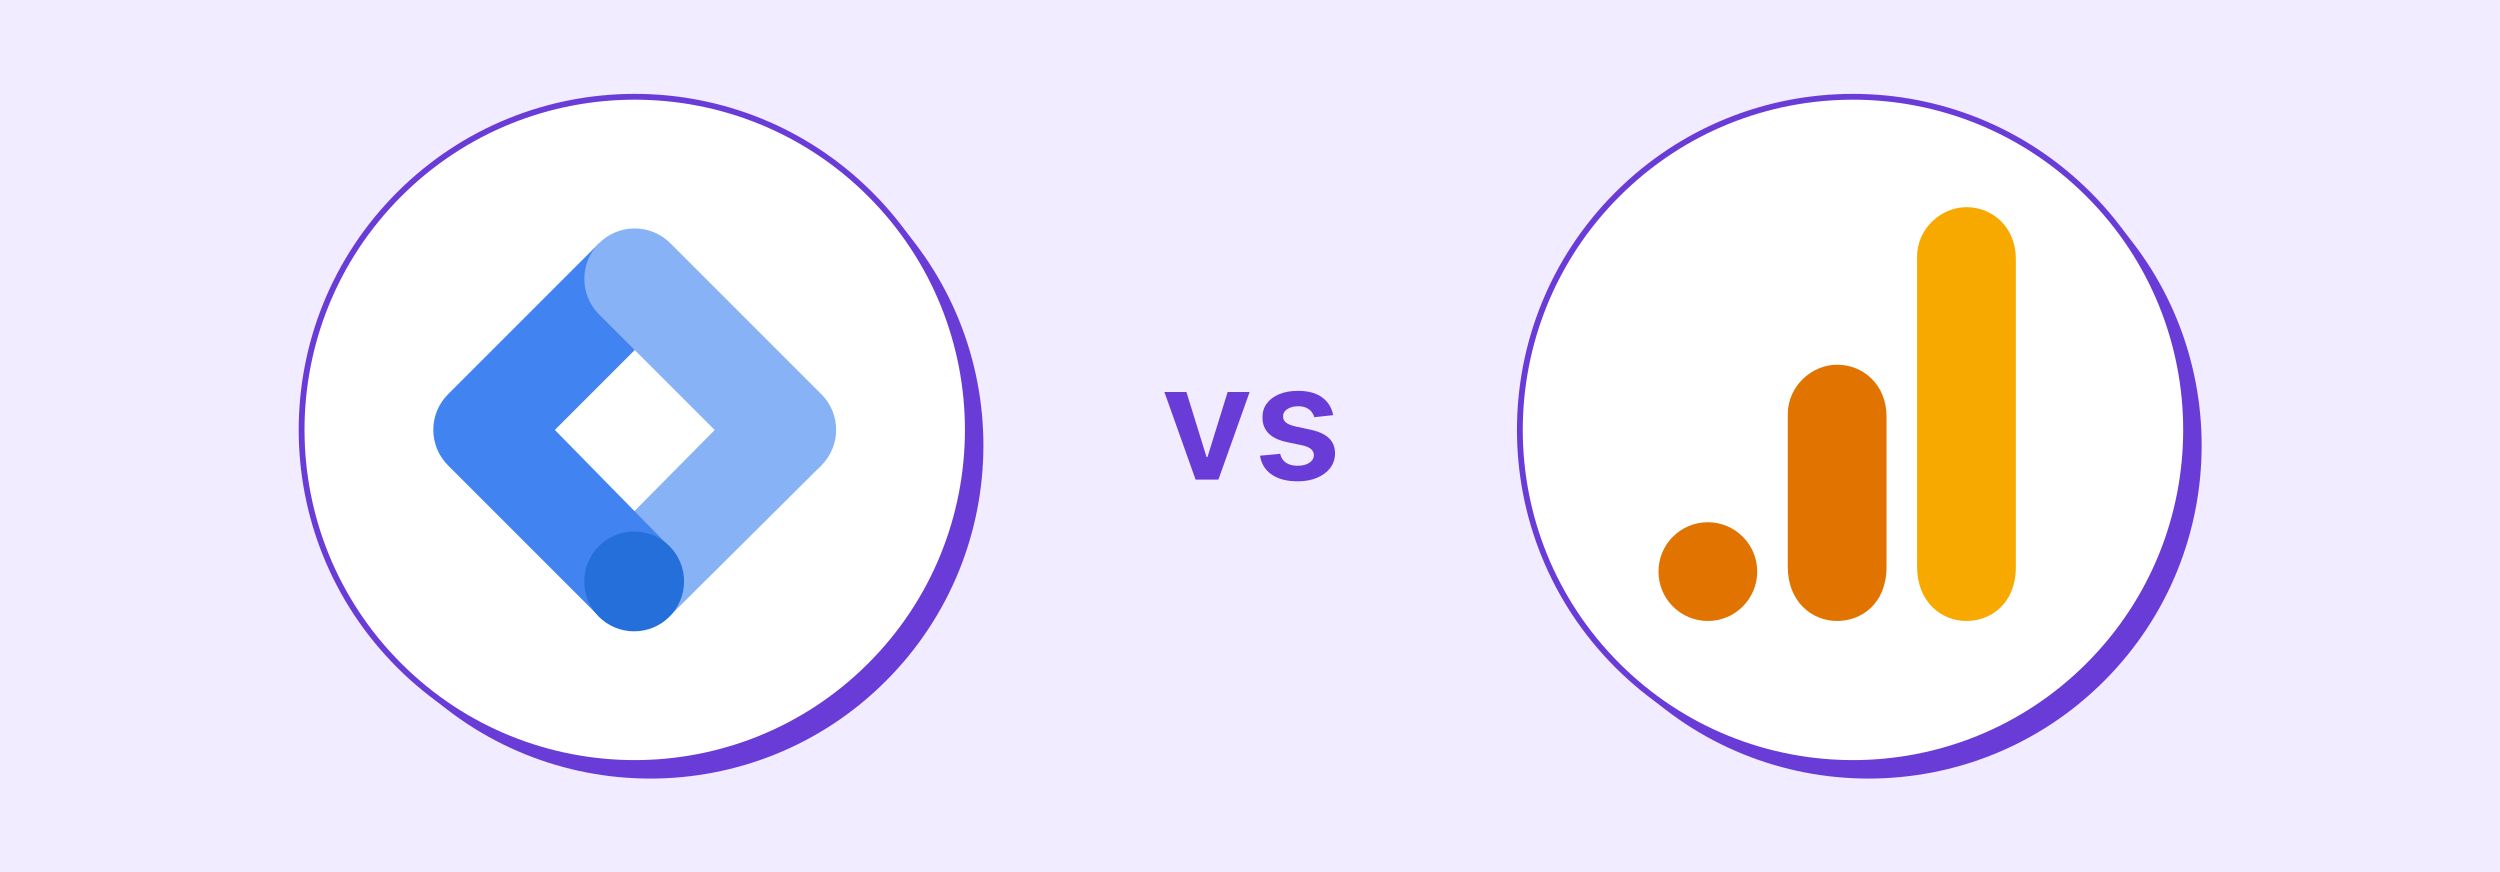 <?xml version="1.0" encoding="UTF-8"?><svg id="Layer_1" xmlns="http://www.w3.org/2000/svg" viewBox="0 0 860 300"><rect width="860" height="300" fill="#f1ecff"/><g><g><g><g><circle cx="642.779" cy="153.239" r="114.592" transform="translate(79.909 499.396) rotate(-45)" fill="#693cd7"/><circle cx="637.423" cy="147.884" r="114.592" transform="translate(82.127 494.041) rotate(-45)" fill="#fff" stroke="#693cd7" stroke-miterlimit="10" stroke-width="2"/></g><g><path d="m659.48,88.251v106.762c0,11.946,8.242,18.602,16.985,18.602,8.088,0,16.985-5.662,16.985-18.602v-105.954c0-10.951-8.088-17.794-16.985-17.794s-16.985,7.546-16.985,16.985Z" fill="#f7a900"/><path d="m614.996,142.441v52.572c0,11.946,8.242,18.602,16.985,18.602,8.088,0,16.985-5.662,16.985-18.602v-51.764c0-10.951-8.088-17.794-16.985-17.794s-16.985,7.546-16.985,16.985Z" fill="#e17400"/><circle cx="587.496" cy="196.631" r="16.985" fill="#e17400"/></g></g><g><g><circle cx="223.7" cy="153.239" r="114.592" transform="translate(-42.836 203.063) rotate(-45)" fill="#693cd7"/><circle cx="218.345" cy="147.884" r="114.592" transform="translate(-40.618 197.707) rotate(-45)" fill="#fff" stroke="#693cd7" stroke-miterlimit="10" stroke-width="2"/></g><g><path d="m230.412,211.908l-24.059-24.085,51.684-52.213,24.505,24.499-52.13,51.799Z" fill="#88b2f6"/><path d="m230.583,108.17l-24.499-24.505-51.945,51.945c-6.768,6.761-6.774,17.718-.013,24.486.006.006.013.013.013.013l51.945,51.945,24.034-24.142-39.257-40.02,39.721-39.721Z" fill="#4283f2"/><path d="m282.529,135.61l-51.945-51.945c-6.768-6.768-17.737-6.768-24.505,0-6.768,6.768-6.768,17.737,0,24.499l51.977,51.945c6.768,6.768,17.737,6.768,24.499,0,6.768-6.768,6.768-17.737,0-24.499h-.025Z" fill="#88b2f6"/><circle cx="218.143" cy="200.008" r="17.171" fill="#246fd9"/></g></g></g><g><path d="m429.873,134.841l-10.735,30.146h-7.851l-10.736-30.146h7.576l6.928,22.394h.314l6.948-22.394h7.556Z" fill="#693cd7"/><path d="m458.606,142.81l-6.477.707c-.184-.654-.5-1.269-.952-1.845-.451-.576-1.057-1.04-1.815-1.394-.759-.353-1.688-.53-2.786-.53-1.48,0-2.719.321-3.72.961-1.001.641-1.495,1.472-1.481,2.493-.014.877.31,1.59.972,2.139.66.55,1.756,1.001,3.287,1.355l5.142,1.099c2.853.615,4.976,1.589,6.369,2.924,1.394,1.335,2.097,3.081,2.109,5.24-.013,1.897-.565,3.569-1.658,5.015-1.093,1.446-2.607,2.575-4.543,3.386-1.937.811-4.161,1.217-6.673,1.217-3.69,0-6.66-.775-8.911-2.326-2.25-1.551-3.591-3.712-4.023-6.487l6.929-.667c.314,1.361.981,2.388,2.002,3.081,1.02.694,2.349,1.04,3.984,1.04,1.688,0,3.045-.347,4.072-1.04,1.026-.693,1.54-1.55,1.54-2.571,0-.864-.33-1.577-.991-2.139-.66-.562-1.685-.994-3.071-1.295l-5.142-1.08c-2.893-.602-5.031-1.619-6.418-3.052s-2.074-3.248-2.061-5.446c-.014-1.858.493-3.471,1.52-4.838s2.46-2.427,4.299-3.18c1.838-.752,3.961-1.128,6.368-1.128,3.533,0,6.316.752,8.351,2.257,2.035,1.504,3.294,3.539,3.778,6.104Z" fill="#693cd7"/></g></g></svg>